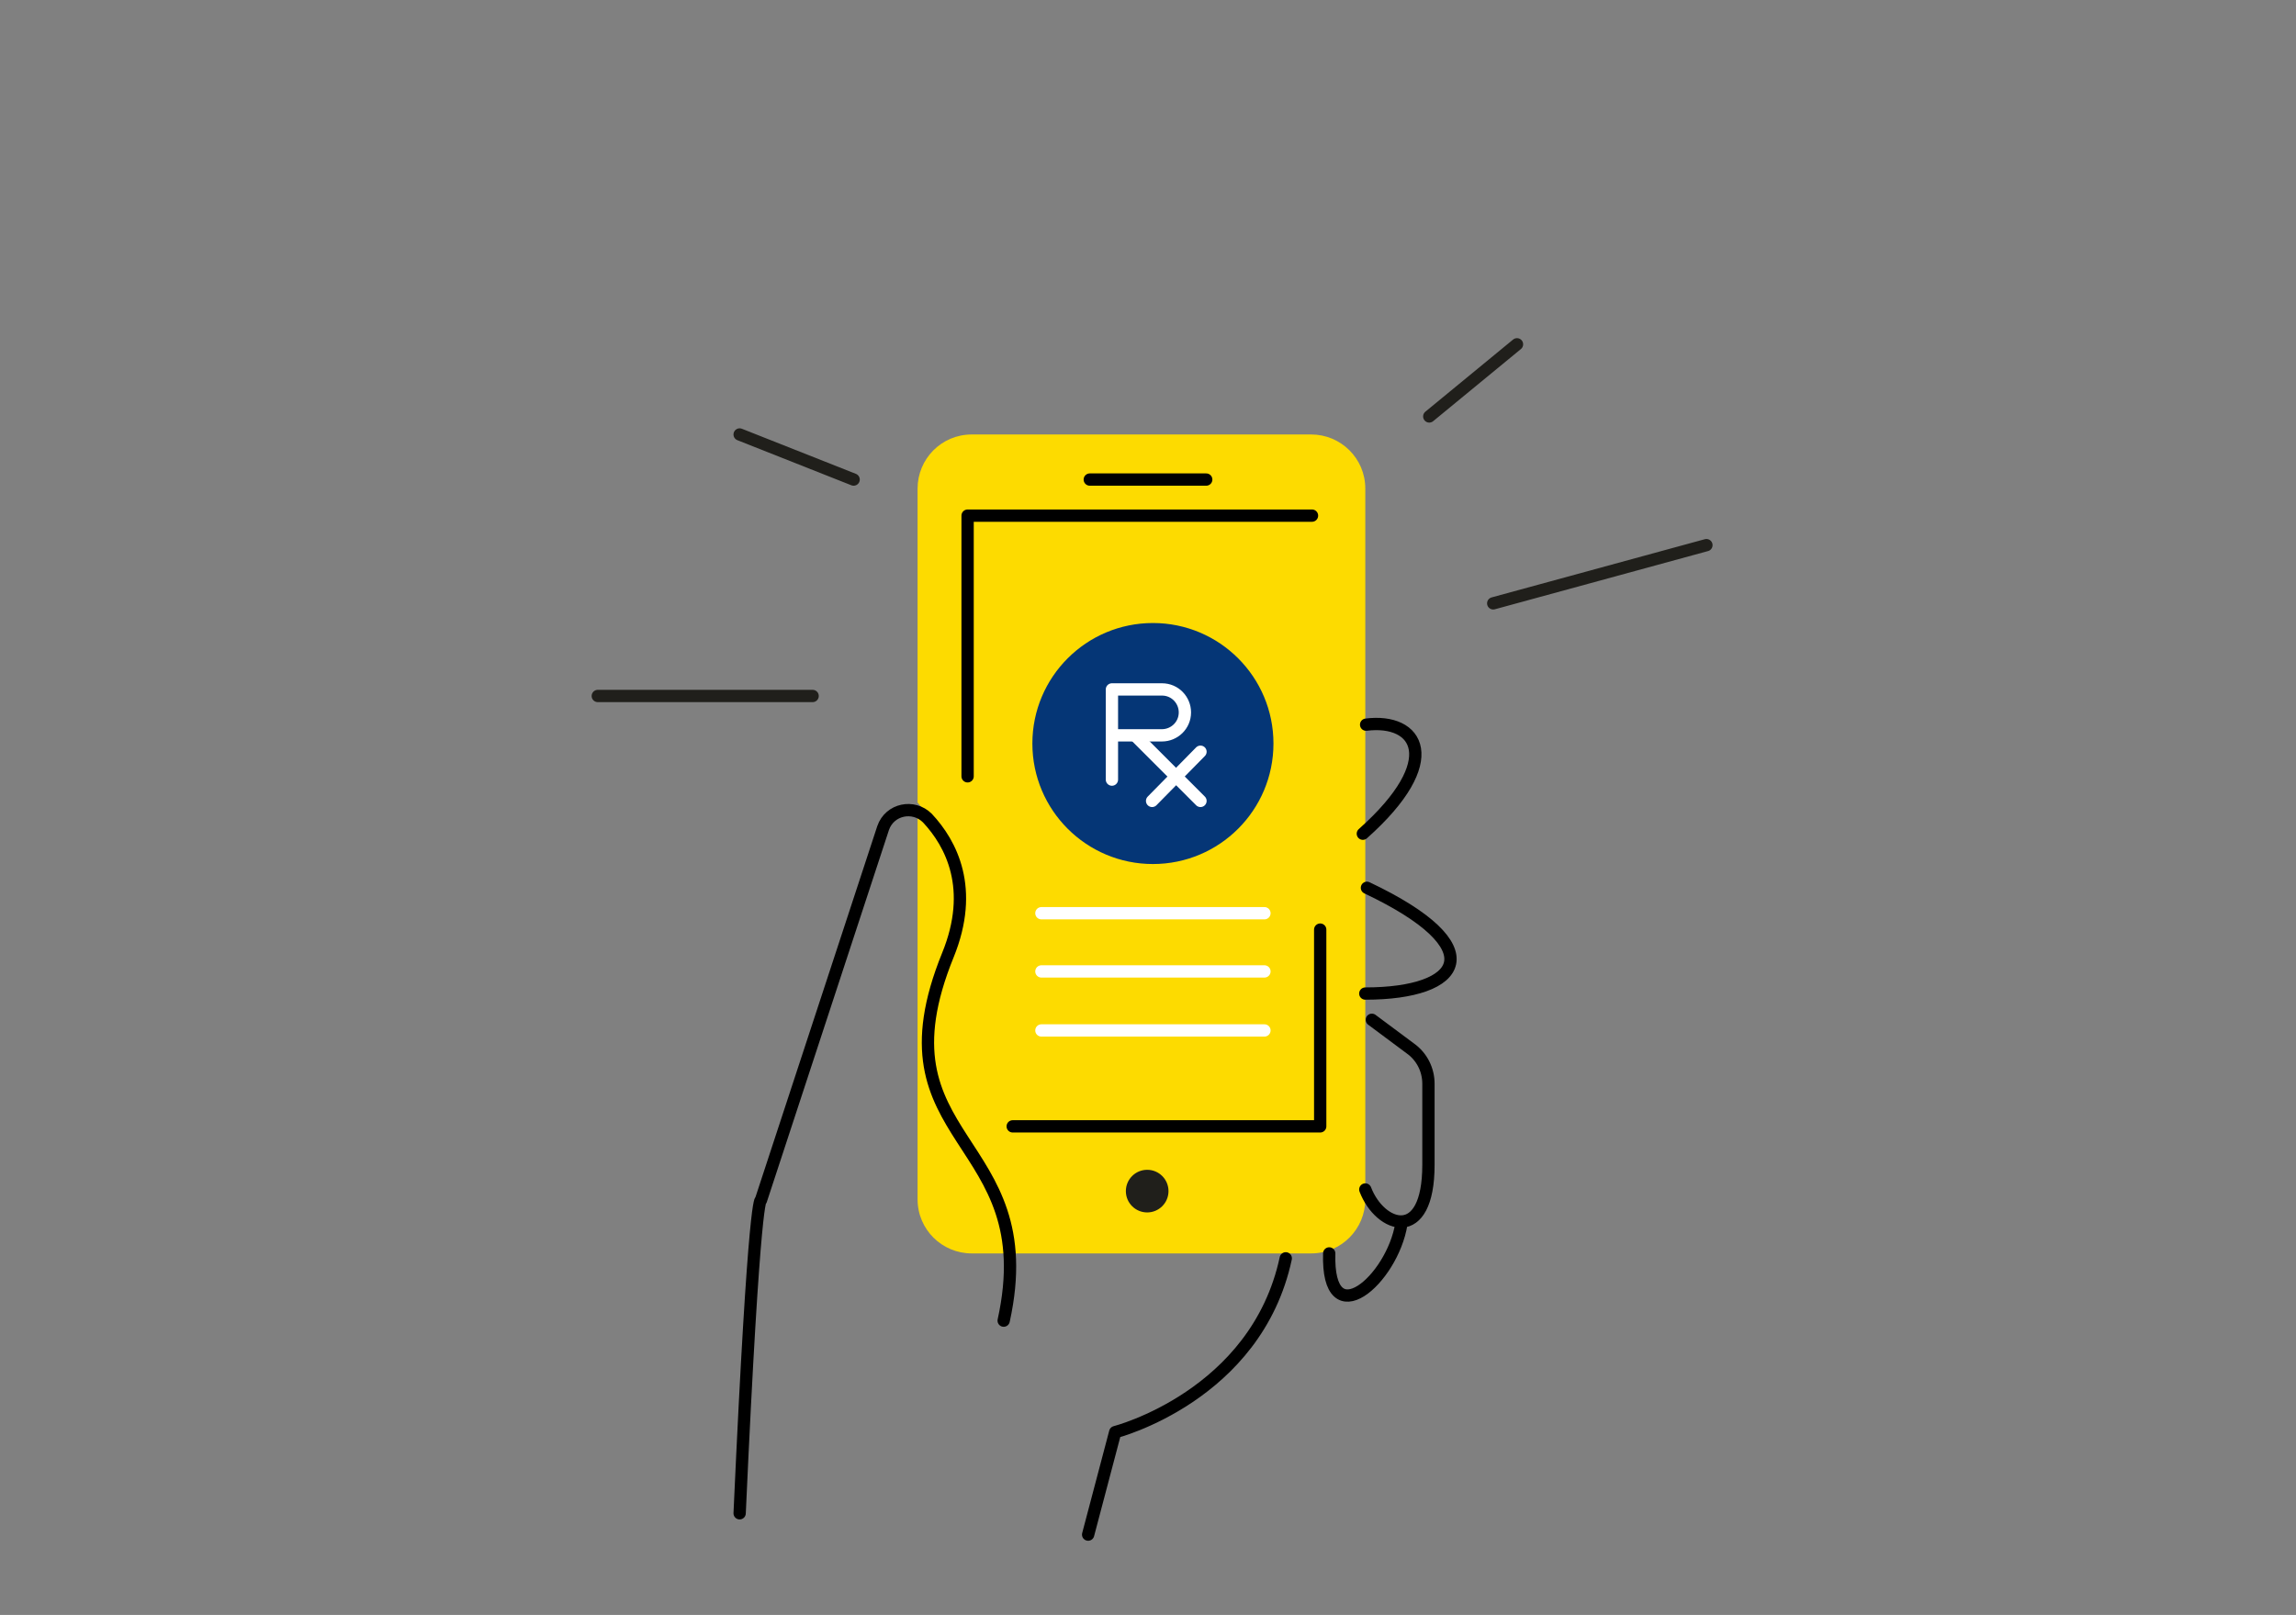 <?xml version="1.0" encoding="UTF-8"?>
<svg id="uuid-dce6f7de-1fba-4977-947b-e476f6c147f9" xmlns="http://www.w3.org/2000/svg" viewBox="0 0 280 197">
  <rect x="0" y="0" width="280" height="197" fill="#808080" stroke="none"/>
  <defs>
    <style>
      .uuid-47e8b7ba-d6eb-4ef8-8036-97c571a3ff2b,.uuid-07bb5558-4012-4102-a6a4-57976bfe75aa,.uuid-35cd5507-1c3e-4dda-8b5b-a84da7e9d562,.uuid-ea8a0b5f-5b09-4bc6-a630-d577a53722c4{fill:none;}.uuid-1c06f40f-a870-4129-9c2f-1c37638b736c{fill:#201f1b;}.uuid-07bb5558-4012-4102-a6a4-57976bfe75aa{stroke:#201f1b;}.uuid-07bb5558-4012-4102-a6a4-57976bfe75aa,.uuid-35cd5507-1c3e-4dda-8b5b-a84da7e9d562,.uuid-ea8a0b5f-5b09-4bc6-a630-d577a53722c4{stroke-linecap:round;stroke-linejoin:round;stroke-width:1.5px;}.uuid-35cd5507-1c3e-4dda-8b5b-a84da7e9d562{stroke:#fff;}.uuid-ea8a0b5f-5b09-4bc6-a630-d577a53722c4{stroke:#000;}.uuid-7af1d2cb-00bf-4d53-81f2-7e6d46d15ea6{fill:#fddb00;}.uuid-2da94a44-2a20-4f0f-94c1-f2e51263eef1{fill:#053676;}</style>
  </defs>
  <g id="uuid-13c7cff9-aeff-4493-8b19-1e20b8747e21">
    <rect class="uuid-47e8b7ba-d6eb-4ef8-8036-97c571a3ff2b" y="0" width="280" height="197" />
    <path class="uuid-7af1d2cb-00bf-4d53-81f2-7e6d46d15ea6"
      d="M159.9,53h-41.4c-3.7,0-6.6,3-6.6,6.6v38.3l.5.6-.5.6v47.2c0,3.7,3,6.6,6.6,6.6h41.4c3.7,0,6.6-3,6.6-6.6V59.6c0-3.7-3-6.6-6.6-6.6" />
    <path class="uuid-ea8a0b5f-5b09-4bc6-a630-d577a53722c4"
      d="M90.2,184.6c1.8-39.8,2.6-38.2,2.6-38.2l14.9-45.4c.8-2.3,3.7-2.9,5.4-1.2,2.9,3.1,5.8,8.6,2.5,16.7-9.4,23.1,11.8,21.9,6.8,44.6" />
    <path class="uuid-ea8a0b5f-5b09-4bc6-a630-d577a53722c4"
      d="M132.7,187.2l3.3-12.5s17.2-4.4,20.8-21.2" />
    <path class="uuid-ea8a0b5f-5b09-4bc6-a630-d577a53722c4"
      d="M162.1,152.9c-.3,10.2,7.7,3.2,8.8-3.6" />
    <path class="uuid-ea8a0b5f-5b09-4bc6-a630-d577a53722c4"
      d="M167.3,124.4l4.7,3.5c1.4,1,2.2,2.6,2.2,4.3v9.9c0,9.7-5.9,7.7-7.7,3" />
    <path class="uuid-ea8a0b5f-5b09-4bc6-a630-d577a53722c4" d="M166.5,121.2c11.9,0,15.6-5.6.2-12.9" />
    <path class="uuid-ea8a0b5f-5b09-4bc6-a630-d577a53722c4" d="M166.6,88.4c6.3-.8,9.7,4.3-.4,13.3" />
    <polyline class="uuid-ea8a0b5f-5b09-4bc6-a630-d577a53722c4" points="118 94.7 118 62.9 160 62.9" />
    <line class="uuid-ea8a0b5f-5b09-4bc6-a630-d577a53722c4" x1="132.9" y1="58.5" x2="147.1"
      y2="58.5" />
    <polyline class="uuid-ea8a0b5f-5b09-4bc6-a630-d577a53722c4"
      points="123.5 137.4 161 137.4 161 113.4" />
    <circle class="uuid-1c06f40f-a870-4129-9c2f-1c37638b736c" cx="139.9" cy="145.3" r="2.6" />
    <circle class="uuid-2da94a44-2a20-4f0f-94c1-f2e51263eef1" cx="140.6" cy="90.7" r="14.7" />
    <path class="uuid-35cd5507-1c3e-4dda-8b5b-a84da7e9d562"
      d="M135.8,89.7h5.9c1.5,0,2.8-1.2,2.8-2.8h0c0-1.5-1.2-2.8-2.8-2.8h-6.1v11" />
    <line class="uuid-35cd5507-1c3e-4dda-8b5b-a84da7e9d562" x1="140.5" y1="97.7" x2="146.4"
      y2="91.7" />
    <line class="uuid-35cd5507-1c3e-4dda-8b5b-a84da7e9d562" x1="138.6" y1="89.9" x2="146.4"
      y2="97.7" />
    <line class="uuid-35cd5507-1c3e-4dda-8b5b-a84da7e9d562" x1="127" y1="111.4" x2="154.2"
      y2="111.4" />
    <line class="uuid-35cd5507-1c3e-4dda-8b5b-a84da7e9d562" x1="127" y1="118.5" x2="154.2"
      y2="118.5" />
    <line class="uuid-35cd5507-1c3e-4dda-8b5b-a84da7e9d562" x1="127" y1="125.7" x2="154.2"
      y2="125.7" />
    <line class="uuid-07bb5558-4012-4102-a6a4-57976bfe75aa" x1="182.1" y1="73.6" x2="208.1"
      y2="66.5" />
    <line class="uuid-07bb5558-4012-4102-a6a4-57976bfe75aa" x1="174.3" y1="50.8" x2="185" y2="42" />
    <line class="uuid-07bb5558-4012-4102-a6a4-57976bfe75aa" x1="104.1" y1="58.5" x2="90.2" y2="53" />
    <line class="uuid-07bb5558-4012-4102-a6a4-57976bfe75aa" x1="99.1" y1="84.9" x2="72.9" y2="84.9" />
  </g>
</svg>